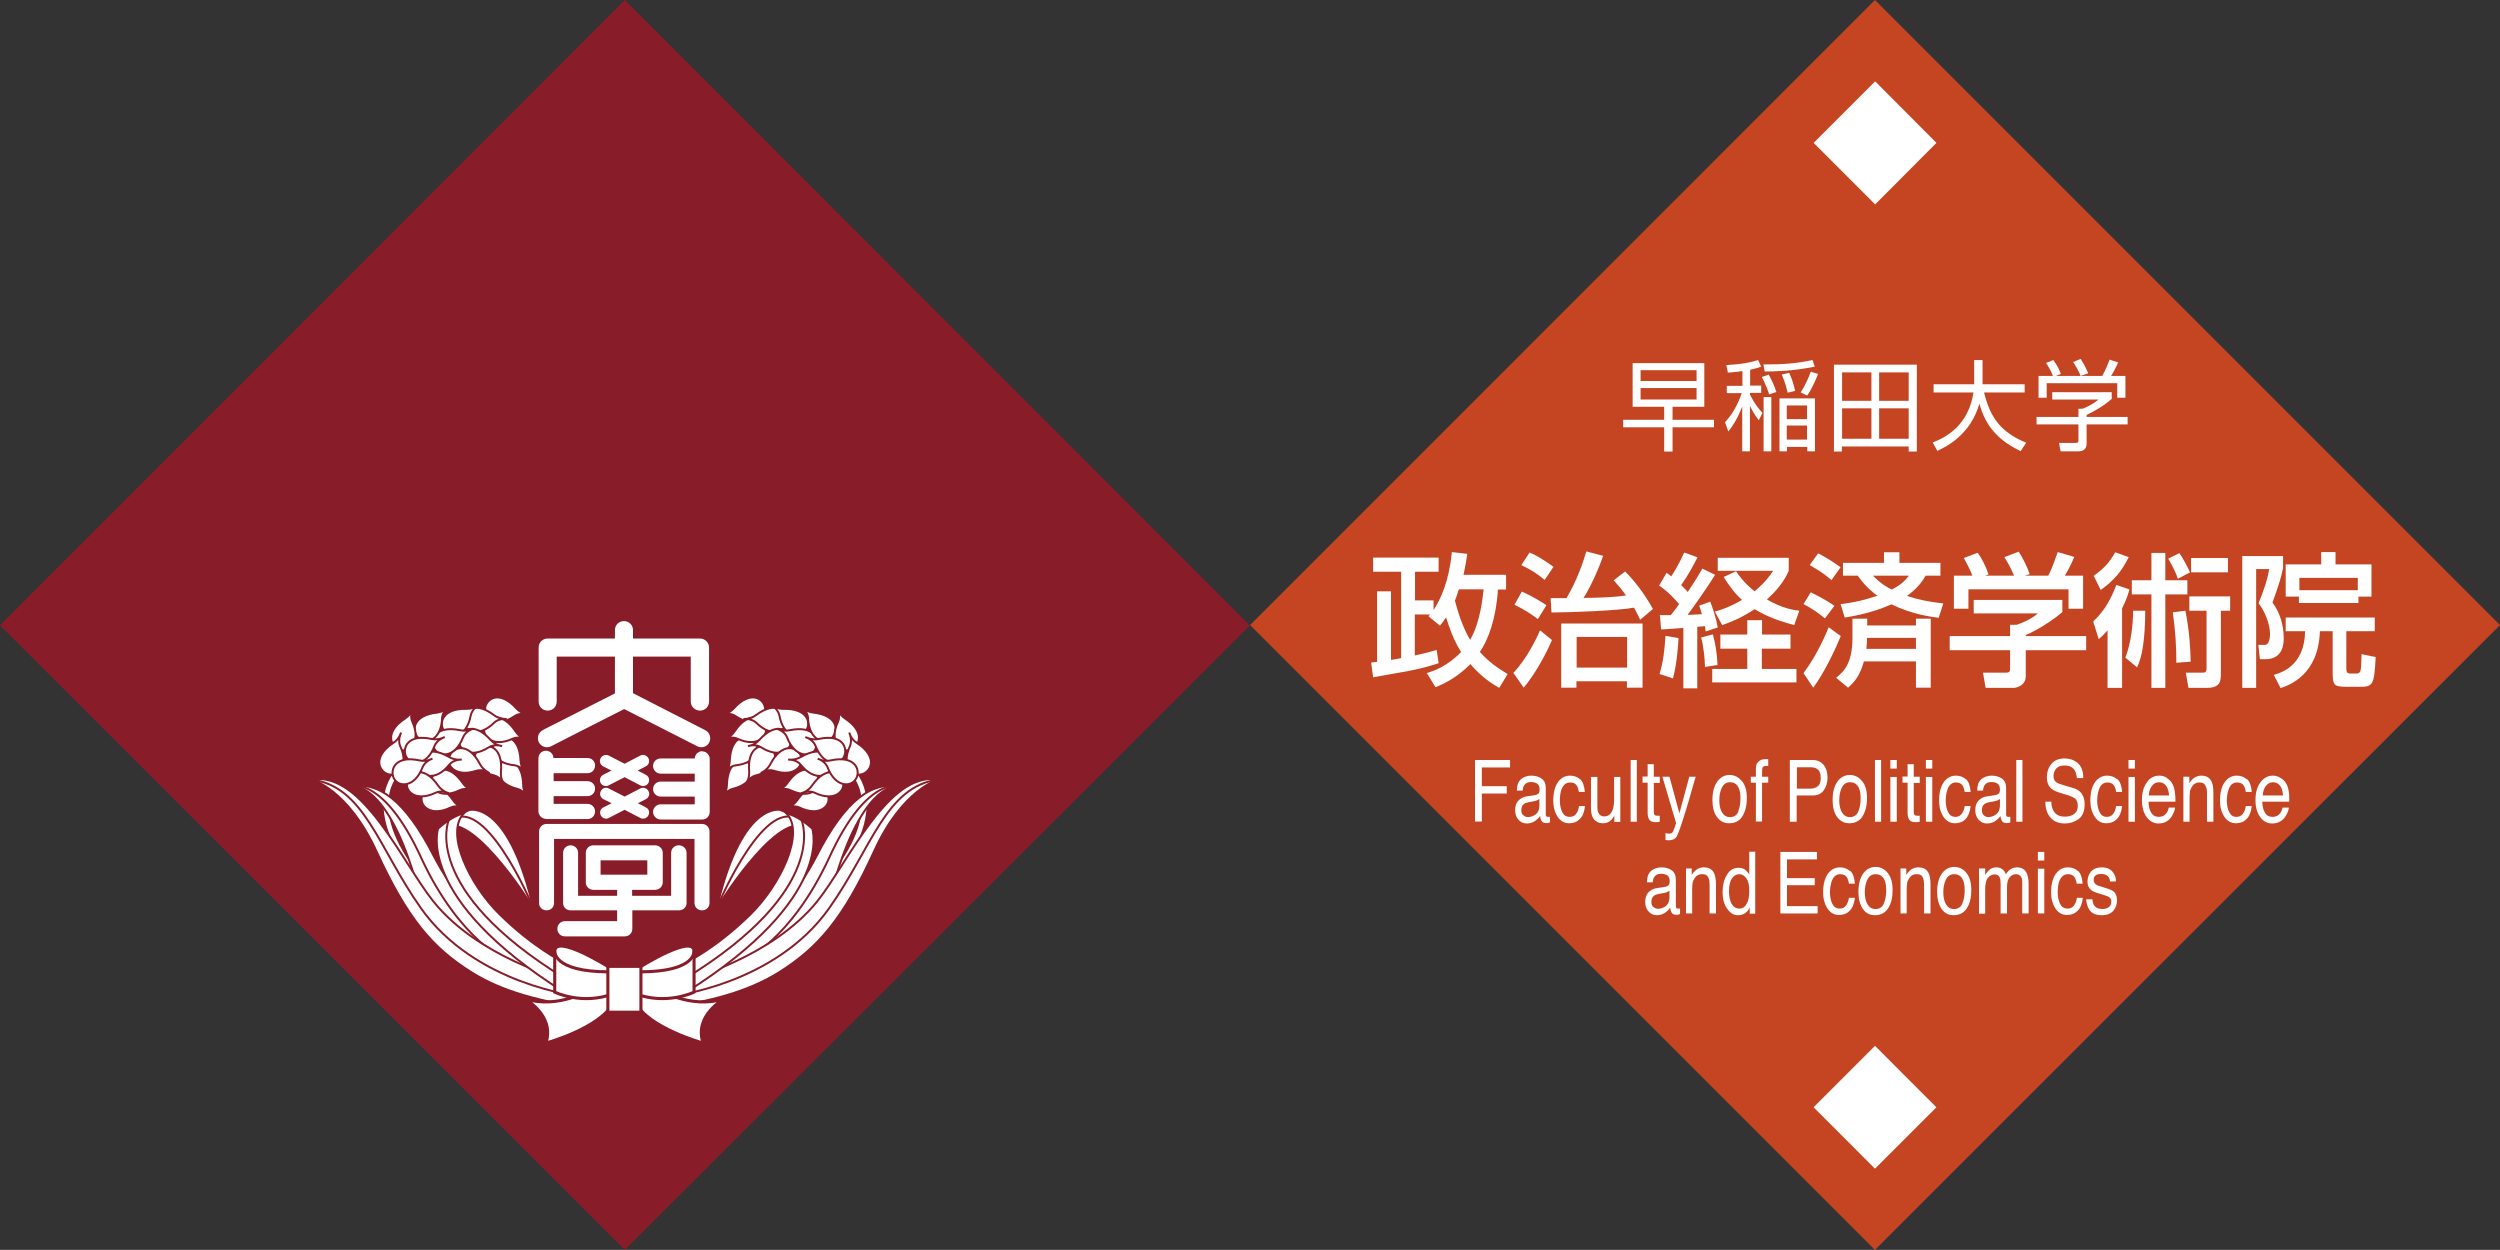 <?xml version="1.0" encoding="UTF-8"?>
<svg id="Layer_2" data-name="Layer 2" xmlns="http://www.w3.org/2000/svg" viewBox="0 0 113.39 56.69">
  <rect x="0" y="0" width="113.39" height="56.69" fill="#333333" stroke="none"/>
  <defs>
    <style>
      .cls-1, .cls-2, .cls-3 {
        fill: #fff;
      }

      .cls-1, .cls-2, .cls-4, .cls-5, .cls-6 {
        stroke: #881c28;
      }

      .cls-1, .cls-4 {
        stroke-width: .14px;
      }

      .cls-2, .cls-5 {
        stroke-linecap: round;
      }

      .cls-2, .cls-5, .cls-6 {
        stroke-width: .09px;
      }

      .cls-7 {
        stroke: #fff;
        stroke-width: .21px;
      }

      .cls-7, .cls-4, .cls-5, .cls-6 {
        fill: none;
      }

      .cls-8 {
        fill: #c54523;
      }

      .cls-8, .cls-3, .cls-9 {
        stroke-width: 0px;
      }

      .cls-9 {
        fill: #881c28;
      }
    </style>
  </defs>
  <g id="_学術院" data-name="学術院">
    <g>
      <g>
        <polygon class="cls-9" points="28.34 0 56.69 28.37 28.34 56.69 0 28.36 28.34 0"/>
        <g>
          <g>
            <path class="cls-7" d="M38.75,35.12s1.86,1.9-1.98,5.74"/>
            <g>
              <path class="cls-2" d="M32.47,43.49s2.76-1.18,4.56-4.65c1.34-2.62,2.53-3.39,3.82-3.18,0,0-1.55-.45-2.93,4.07-1.33,4.3-5.14,4.47-5.14,4.47l-.3-.71Z"/>
              <path class="cls-5" d="M40.84,35.66s-1.5-.55-3.23,3.24c-1.76,3.8-3.95,4.71-3.95,4.71"/>
            </g>
            <g>
              <path class="cls-2" d="M31.24,44.41s3.78-1,5.82-3.52c1.41-1.76,3.23-5.93,5.49-5.53,0,0-1.62.43-2.9,3.24-1.41,3.09-2.56,4.39-4.3,5.49-1.45.91-3.2,1.34-5.16,1.62l1.05-1.3"/>
              <path class="cls-5" d="M30.45,45.18s4.69-.5,7.16-3.99c1.94-2.75,2.57-5.52,4.94-5.83"/>
            </g>
            <g>
              <path class="cls-3" d="M35.39,36.78s-1.65-.4-2.77,4.15c0,0,2.91-4.66,4.12-3.28,0,0,.06-.29-1.36-.87Z"/>
              <path class="cls-6" d="M32.62,40.93s2.17-5.07,3.7-3.64"/>
              <path class="cls-2" d="M31.19,43.62s1.31-.64,2.83-2.13c1.38-1.35,2.51-3.72,1.65-4.6,0,0,.49.08,1.17.69,0,0,1.07,3.14-5.7,7.41l.05-1.37Z"/>
              <path class="cls-5" d="M36.36,37.21s1.33,3.11-5.28,7.17"/>
            </g>
            <g>
              <path class="cls-2" d="M33.96,34.6c.34.24.21.96-.73,1.18-.29.07-.47.39-.47.39,0,0,.2-.23.21-.55.02-1.09.66-1.26.99-1.02Z"/>
              <path class="cls-2" d="M34.17,33.57c.35.3.2,1.04-.79,1.14-.31.03-.5.35-.5.35,0,0,.21-.22.22-.55.04-1.12.72-1.23,1.07-.93Z"/>
              <path class="cls-2" d="M34.94,33.94c.38.25.33,1-.66,1.23-.3.07-.46.4-.46.4,0,0,.18-.23.16-.57-.1-1.12.57-1.31.95-1.07Z"/>
              <path class="cls-2" d="M34.7,32.12c.08.46-.5.93-1.34.36-.25-.18-.6-.07-.6-.07,0,0,.3-.03.52-.28.75-.83,1.35-.47,1.42-.02Z"/>
              <path class="cls-2" d="M34.72,32.94c.15.43-.35.99-1.26.57-.28-.14-.61.03-.61.03,0,0,.29-.09.47-.37.62-.93,1.26-.65,1.4-.23Z"/>
              <path class="cls-2" d="M35.69,32.69c-.01.46-.67.81-1.39.09-.22-.21-.58-.17-.58-.17,0,0,.3.03.56-.17.91-.68,1.42-.2,1.41.26Z"/>
              <path class="cls-2" d="M35.87,33.52c.09.45-.49.92-1.34.38-.27-.18-.6-.06-.6-.06,0,0,.29-.03.51-.28.75-.84,1.34-.47,1.43-.04Z"/>
              <path class="cls-2" d="M36.31,34.26c.2.42-.25,1.02-1.2.7-.3-.1-.6.1-.6.1,0,0,.28-.11.43-.4.52-1,1.19-.8,1.38-.39Z"/>
              <path class="cls-2" d="M36.54,33.18c-.28.37-1.01.27-1.19-.73-.06-.3-.38-.48-.38-.48,0,0,.23.19.57.18,1.12-.02,1.27.66,1,1.02Z"/>
              <path class="cls-2" d="M37.01,33.94c-.2.42-.95.45-1.31-.49-.1-.29-.47-.4-.47-.4,0,0,.27.14.59.07,1.1-.23,1.37.41,1.18.82Z"/>
              <path class="cls-2" d="M37.73,33.47c-.31.33-1.03.13-1.08-.88,0-.32-.3-.52-.3-.52,0,0,.21.21.53.25,1.12.12,1.17.82.85,1.15Z"/>
              <path class="cls-2" d="M38.56,34.01c-.43.15-.98-.36-.55-1.28.13-.28-.03-.61-.03-.61,0,0,.08.29.35.47.93.61.67,1.26.23,1.41Z"/>
              <path class="cls-2" d="M37.56,36.09c.14.44-.37.98-1.29.54-.28-.14-.61.02-.61.02,0,0,.29-.07.49-.34.62-.92,1.26-.64,1.4-.21Z"/>
              <path class="cls-2" d="M37.14,35.31c.14.43-.38.97-1.29.53-.27-.14-.62.02-.62.02,0,0,.3-.07.48-.34.64-.93,1.29-.64,1.42-.21Z"/>
              <path class="cls-2" d="M37.71,34.75c-.06.46-.75.73-1.39-.06-.19-.25-.57-.24-.57-.24,0,0,.3.05.58-.12.98-.56,1.43-.03,1.37.41Z"/>
              <path class="cls-2" d="M38.23,35.43c.14.44-.38.96-1.27.53-.28-.14-.62.02-.62.02,0,0,.3-.07.49-.35.64-.92,1.27-.63,1.41-.21Z"/>
              <path class="cls-2" d="M38.29,34.31c-.2.42-.94.46-1.3-.48-.11-.29-.46-.4-.46-.4,0,0,.26.15.59.09,1.09-.25,1.35.4,1.16.8Z"/>
              <path class="cls-2" d="M39.11,35.11c-.44.15-.98-.35-.56-1.27.12-.29-.03-.61-.03-.61,0,0,.07.3.35.47.94.62.67,1.27.24,1.41Z"/>
              <path class="cls-2" d="M38.84,35.29c-.2.42-.94.46-1.3-.48-.11-.29-.45-.4-.45-.4,0,0,.26.15.58.08,1.1-.24,1.37.4,1.17.81Z"/>
            </g>
          </g>
          <g>
            <path class="cls-7" d="M17.95,35.12s-1.85,1.9,1.98,5.74"/>
            <g>
              <path class="cls-2" d="M24.23,43.49s-2.75-1.18-4.55-4.65c-1.34-2.62-2.54-3.39-3.82-3.18,0,0,1.55-.45,2.93,4.07,1.33,4.3,5.13,4.47,5.13,4.47l.3-.71Z"/>
              <path class="cls-5" d="M15.87,35.66s1.49-.55,3.23,3.24c1.76,3.8,3.95,4.71,3.95,4.71"/>
            </g>
            <g>
              <path class="cls-2" d="M25.47,44.41s-3.79-1-5.81-3.52c-1.41-1.76-3.23-5.93-5.51-5.53,0,0,1.63.43,2.92,3.24,1.42,3.09,2.55,4.39,4.3,5.49,1.44.91,3.21,1.34,5.15,1.62l-1.04-1.3"/>
              <path class="cls-5" d="M26.25,45.18s-4.69-.5-7.16-3.99c-1.94-2.75-2.56-5.52-4.95-5.83"/>
            </g>
            <g>
              <path class="cls-3" d="M21.32,36.78s1.64-.4,2.76,4.15c0,0-2.92-4.66-4.13-3.28,0,0-.05-.29,1.36-.87Z"/>
              <path class="cls-6" d="M24.08,40.93s-2.16-5.07-3.7-3.64"/>
              <path class="cls-2" d="M25.51,43.62s-1.31-.64-2.83-2.13c-1.39-1.35-2.51-3.72-1.64-4.6,0,0-.49.08-1.17.69,0,0-1.07,3.14,5.7,7.41l-.05-1.37Z"/>
              <path class="cls-5" d="M20.35,37.21s-1.33,3.11,5.28,7.17"/>
            </g>
            <g>
              <path class="cls-2" d="M22.74,34.6c-.33.24-.21.96.73,1.18.28.07.46.39.46.39,0,0-.19-.23-.2-.55-.02-1.09-.66-1.26-.99-1.02Z"/>
              <path class="cls-2" d="M22.53,33.57c-.35.3-.2,1.04.8,1.14.31.03.51.35.51.35,0,0-.21-.22-.23-.55-.04-1.12-.73-1.23-1.08-.93Z"/>
              <path class="cls-2" d="M21.76,33.94c-.39.25-.32,1,.65,1.23.3.07.45.4.45.4,0,0-.17-.23-.14-.57.1-1.12-.58-1.31-.96-1.07Z"/>
              <path class="cls-2" d="M22.01,32.12c-.08.46.5.93,1.33.36.26-.18.6-.07.6-.07,0,0-.29-.03-.52-.28-.75-.83-1.34-.47-1.42-.02Z"/>
              <path class="cls-2" d="M21.98,32.94c-.15.43.35.99,1.26.57.29-.14.61.03.61.03,0,0-.29-.09-.47-.37-.62-.93-1.26-.65-1.4-.23Z"/>
              <path class="cls-2" d="M21.02,32.69c0,.46.66.81,1.39.09.21-.21.57-.17.57-.17,0,0-.3.03-.57-.17-.9-.68-1.41-.2-1.4.26Z"/>
              <path class="cls-2" d="M20.82,33.52c-.08.45.5.92,1.34.38.27-.18.61-.06.61-.06,0,0-.3-.03-.52-.28-.74-.84-1.34-.47-1.43-.04Z"/>
              <path class="cls-2" d="M20.39,34.26c-.2.42.24,1.02,1.21.7.3-.1.6.1.6.1,0,0-.27-.11-.43-.4-.52-1-1.18-.8-1.37-.39Z"/>
              <path class="cls-2" d="M20.16,33.18c.28.37,1.01.27,1.19-.73.06-.3.37-.48.37-.48,0,0-.22.19-.57.18-1.11-.02-1.26.66-1,1.02Z"/>
              <path class="cls-2" d="M19.69,33.94c.2.42.94.45,1.31-.49.11-.29.46-.4.46-.4,0,0-.27.14-.59.07-1.1-.23-1.37.41-1.18.82Z"/>
              <path class="cls-2" d="M18.97,33.47c.31.33,1.04.13,1.08-.88,0-.32.31-.52.31-.52,0,0-.21.21-.53.25-1.12.12-1.17.82-.86,1.15Z"/>
              <path class="cls-2" d="M18.14,34.01c.43.15.98-.36.56-1.28-.13-.28.03-.61.03-.61,0,0-.08.29-.36.47-.93.61-.67,1.26-.24,1.41Z"/>
              <path class="cls-2" d="M19.14,36.09c-.14.44.38.98,1.29.54.28-.14.61.02.61.02,0,0-.3-.07-.48-.34-.63-.92-1.27-.64-1.42-.21Z"/>
              <path class="cls-2" d="M19.57,35.31c-.14.43.38.97,1.28.53.29-.14.62.02.62.02,0,0-.3-.07-.48-.34-.64-.93-1.28-.64-1.41-.21Z"/>
              <path class="cls-2" d="M18.99,34.75c.05.46.75.73,1.38-.06.2-.25.57-.24.57-.24,0,0-.3.05-.58-.12-.97-.56-1.43-.03-1.37.41Z"/>
              <path class="cls-2" d="M18.48,35.43c-.15.44.36.96,1.27.53.28-.14.61.02.61.02,0,0-.29-.07-.49-.35-.63-.92-1.27-.63-1.4-.21Z"/>
              <path class="cls-2" d="M18.42,34.31c.19.42.94.46,1.29-.48.12-.29.46-.4.46-.4,0,0-.26.15-.58.09-1.09-.25-1.36.4-1.17.8Z"/>
              <path class="cls-2" d="M17.59,35.11c.44.15.99-.35.56-1.27-.12-.29.04-.61.04-.61,0,0-.08.3-.36.47-.93.62-.66,1.27-.24,1.41Z"/>
              <path class="cls-2" d="M17.86,35.29c.19.42.94.46,1.3-.48.11-.29.45-.4.45-.4,0,0-.25.15-.58.08-1.09-.24-1.36.4-1.17.81Z"/>
            </g>
          </g>
          <path class="cls-1" d="M26.78,44.87s-1.41.92-3,.43c0,0,1.4.73.98,2.01,0,0,2.45-.67,3.06-1.82.61-1.17-1.03-.62-1.03-.62Z"/>
          <path class="cls-1" d="M27.61,43.86s-2.45-1.54-2.45-.7v1.84s1.25.61,2.66.07l-.21-1.2Z"/>
          <path class="cls-4" d="M25.16,43.1s-.16.98,2.48.98"/>
          <g>
            <path class="cls-3" d="M31.84,37.37h-7.05c-.19,0-.34.16-.34.34v3.25c0,.19.15.33.34.33s.34-.14.34-.33v-2.91h6.37v2.91c0,.19.15.33.34.33s.34-.14.34-.33v-3.25c0-.19-.15-.34-.34-.34Z"/>
            <path class="cls-3" d="M24.62,33.12c-.2.09-.28.35-.18.55.11.2.35.28.55.18,0,0,2.99-1.53,3.32-1.69.33.17,3.32,1.69,3.32,1.69.19.1.45.02.54-.18.1-.2.02-.45-.18-.55l-3.28-1.68v-1.66h2.62v2.04c0,.23.19.41.42.41s.41-.18.41-.41v-2.45c0-.22-.18-.41-.41-.41h-3.04v-.38c0-.23-.18-.41-.41-.41s-.41.18-.41.41v.38h-3.05c-.23,0-.41.18-.41.41v2.45c0,.23.18.41.41.41s.41-.18.41-.41v-2.04h2.64v1.67l-3.29,1.67Z"/>
            <path class="cls-3" d="M31.85,34.07c-.18,0-.33.15-.34.33h-1.54c-.2,0-.35.15-.35.34s.15.35.35.35h1.54v.36h-1.54c-.2,0-.35.15-.35.34s.15.34.35.34h1.54v.35h-1.54c-.2,0-.35.16-.35.34,0,.19.15.35.35.35h1.88c.19,0,.34-.15.34-.35v-2.39c0-.19-.15-.35-.34-.35Z"/>
            <path class="cls-3" d="M24.77,37.15h1.87c.2,0,.35-.15.35-.35,0-.18-.15-.34-.35-.34h-1.53v-.35h1.53c.2,0,.35-.15.35-.34s-.15-.34-.35-.34h-1.53v-.36h1.53c.2,0,.35-.15.35-.35s-.15-.34-.35-.34h-1.54c0-.18-.15-.33-.34-.33s-.34.15-.34.35v2.39c0,.19.16.35.34.35Z"/>
            <path class="cls-3" d="M29.41,34.39c-.07-.13-.23-.19-.37-.12l-.71.37-.72-.37c-.13-.07-.3-.01-.37.12-.07.13-.02.3.12.37l.37.19-.37.19c-.13.07-.19.23-.12.37.07.13.23.18.37.11l.72-.37.71.37c.13.07.3.02.37-.11.07-.14.02-.3-.12-.37l-.37-.19.37-.19c.14-.07.19-.23.12-.37Z"/>
            <path class="cls-3" d="M29.41,35.88c-.07-.14-.23-.19-.37-.12l-.71.37-.72-.37c-.13-.07-.29-.02-.36.12-.07.13-.02.3.12.37l.37.18-.37.19c-.14.06-.19.23-.12.36.07.14.23.19.36.12l.72-.37.71.37c.13.07.3.02.37-.12.07-.14.02-.3-.12-.36l-.36-.19.36-.18c.14-.07.2-.24.12-.37Z"/>
            <path class="cls-3" d="M30.78,38.34c-.19,0-.34.15-.34.34v1.95h-1.77v-.27h1.04c.19,0,.35-.15.35-.34v-1.34c0-.19-.16-.34-.35-.34h-2.8c-.19,0-.34.15-.34.34v1.34c0,.19.15.34.34.34h1.08v.27h-1.77v-1.95c0-.19-.15-.34-.34-.34s-.34.15-.34.34v2.28c0,.19.15.33.34.33h2.11v.49h-2.37c-.19,0-.34.15-.34.35s.16.34.34.34h2.72c.19,0,.34-.15.34-.34v-.84h2.11c.19,0,.35-.14.35-.33v-2.28c0-.19-.16-.34-.35-.34ZM27.24,39.02h2.12v.65h-2.12v-.65Z"/>
          </g>
          <path class="cls-1" d="M29.87,44.87s1.41.92,3,.43c0,0-1.41.73-.98,2.01,0,0-2.45-.67-3.06-1.82-.62-1.17,1.04-.62,1.04-.62Z"/>
          <path class="cls-1" d="M29.03,43.86s2.45-1.54,2.45-.7v1.84s-1.26.61-2.66.07l.21-1.2Z"/>
          <path class="cls-4" d="M31.48,43.1s.17.98-2.48.98"/>
          <rect class="cls-1" x="27.57" y="43.83" width="1.5" height="2.08"/>
        </g>
      </g>
      <g>
        <polygon class="cls-8" points="113.39 28.35 85.04 56.69 56.7 28.35 85.04 0 113.39 28.35 113.39 28.35"/>
        <polygon class="cls-3" points="87.83 6.48 85.05 9.27 82.26 6.48 85.05 3.69 87.83 6.48"/>
        <rect class="cls-3" x="83.07" y="48.25" width="3.94" height="3.94" transform="translate(-10.61 74.81) rotate(-44.98)"/>
        <g>
          <g>
            <path class="cls-3" d="M64.7,30.53c.34-.1.95-.31,1.57-.96-.35-.54-.56-1.18-.68-1.57-.12.18-.17.24-.28.38l-.52-.43s.05-.07.07-.08h-.69v1.86c.55-.12.74-.18.99-.25l.09.6c-.25.08-.67.22-1.4.36-.22.04-1.32.23-1.57.28l-.09-.67c.16-.02.2-.02.27-.03v-3.2h.63v3.11c.21-.03.33-.05.46-.08v-3.92h-1.27v-.64h2.97v.64h-1.07v1.3h.84v.44c.33-.5.71-1.34.83-2.63l.7.08c-.03.24-.08.52-.17.95h1.93v.67h-.37c-.08,1.31-.44,2.28-.82,2.83.44.49.89.78,1.26,1l-.38.63c-.28-.16-.78-.46-1.31-1.08-.64.65-1.25.91-1.58,1.05l-.38-.62ZM66.17,26.72c-.08.27-.14.41-.18.52.23.91.52,1.51.69,1.78.48-.83.57-1.97.61-2.29h-1.12Z"/>
            <path class="cls-3" d="M70.39,29.03c-.2.48-.67,1.42-1.28,2.16l-.47-.67c.64-.67,1.1-1.67,1.21-1.93l.54.44ZM69.02,26.83c.54.24.97.52,1.12.62l-.39.63c-.39-.29-.61-.43-1.06-.65l.33-.59ZM69.37,25.06c.2.08.52.23,1.09.65l-.4.59c-.4-.32-.61-.45-1.06-.67l.37-.56ZM70.33,27.13c.13,0,.56,0,.72,0,.51-.86.78-1.72.9-2.12l.76.2c-.24.72-.65,1.55-.89,1.91.76-.01,1.38-.03,1.93-.11-.2-.29-.37-.48-.56-.69l.52-.4c.43.43.89,1.03,1.26,1.7l-.58.49c-.07-.14-.12-.27-.28-.55-.63.13-2.88.22-3.74.22l-.04-.64ZM74.5,28.28v2.91h-.71v-.29h-2.29v.29h-.69v-2.91h3.68ZM71.51,28.89v1.39h2.29v-1.39h-2.29Z"/>
            <path class="cls-3" d="M75.27,27.9c.16,0,.2,0,.51,0,.13-.16.28-.36.38-.5-.47-.54-.72-.71-.91-.84l.34-.58c.1.08.14.1.21.16.07-.1.35-.54.59-1.08l.6.22c-.16.32-.41.79-.74,1.26.19.18.25.25.3.31.25-.39.39-.58.66-1.06l.58.28c-.33.54-1.02,1.52-1.25,1.82l.65-.03c-.06-.23-.08-.27-.12-.39l.5-.18c.13.34.27.77.34,1.17l-.55.18c-.01-.1-.02-.15-.03-.24-.08,0-.29.03-.35.03v2.79h-.63v-2.74c-.33.03-.84.06-1.01.07l-.05-.63ZM76.13,28.94c-.01.23-.06,1.12-.25,1.83l-.61-.2c.17-.57.22-1.01.27-1.73l.59.1ZM77.69,28.78c.12.43.18.82.21,1.38l-.57.09c0-.37-.07-.94-.17-1.34l.54-.14ZM81.21,28.78v.64h-1.3v.92h1.57v.61h-3.82v-.61h1.59v-.92h-1.22v-.64h1.22v-.65h.67v.65h1.3ZM78.74,25.91c.14.21.36.52.84.91.52-.44.69-.71.84-.93h-2.51v-.59h3.22v.59c-.09.2-.3.68-.99,1.3.69.4,1.21.48,1.47.51l-.23.65c-.92-.24-1.43-.5-1.8-.72-.63.42-1.15.61-1.47.72l-.33-.61c.24-.07.63-.18,1.23-.53-.35-.32-.58-.64-.83-1.04l.56-.26Z"/>
            <path class="cls-3" d="M83.49,28.85c-.24.59-.76,1.69-1.25,2.34l-.44-.66c.64-.86,1.03-1.8,1.14-2.08l.55.4ZM82.14,26.87c.67.33.92.51,1.06.61l-.43.57c-.3-.26-.61-.46-.97-.65l.33-.54ZM82.47,25.1c.32.16.74.43,1.01.63l-.41.58c-.33-.28-.54-.42-.99-.68l.38-.53ZM84.68,28.37h2.22v-.31h.67v3.13h-.67v-1.19h-2.36c-.18.63-.41.92-.72,1.19l-.54-.45c.33-.26.74-.63.74-1.81v-.87h.67v.31ZM83.5,27.4c.29-.04.83-.1,1.65-.38-.14-.1-.51-.37-.89-.91h-.67v-.58h1.86v-.48h.7v.48h1.86v.58h-.67c-.12.2-.32.54-.85.92.55.18,1.04.27,1.65.34l-.21.65c-.37-.05-1.2-.15-2.14-.61-.48.21-1.11.44-2.12.6l-.19-.62ZM86.9,29.43v-.5h-2.22c0,.13,0,.25-.03.5h2.25ZM84.95,26.11c.37.38.67.54.85.63.47-.24.61-.42.78-.63h-1.62Z"/>
            <path class="cls-3" d="M93.54,27.22v.54c-.37.33-1.15.84-1.66,1.04v.05h2.74v.64h-2.74v1.17c0,.47-.47.54-.54.54h-1.28l-.12-.69h1.05c.18,0,.18-.09.18-.21v-.81h-2.74v-.64h2.74v-.51h.29c.22-.07.67-.25.97-.52h-2.91v-.61h4.02ZM89.46,26.11c-.14-.35-.3-.65-.39-.8l.63-.24c.18.25.38.63.49.98l-.15.06h1.31c-.16-.38-.29-.6-.44-.84l.65-.25c.14.21.39.69.5,1.02l-.22.07h1.06c.08-.15.18-.35.43-1.07l.75.22c-.15.35-.23.52-.43.85h.83v1.5h-.66v-.88h-4.54v.88h-.66v-1.5h.85Z"/>
            <path class="cls-3" d="M96.58,26.74c-.05.19-.13.46-.33.85v3.61h-.66v-2.61c-.15.17-.25.27-.4.4l-.25-.8c.52-.5.79-.99,1.05-1.66l.58.2ZM94.96,26.12c.5-.37.68-.57.98-1.07l.61.22c-.33.67-.69,1.07-1.27,1.49l-.31-.63ZM96.4,29.83c.24-.63.35-1.47.35-2.13h.55c-.01,1.31-.13,2.06-.37,2.57l-.53-.44ZM97.58,25.08h.63v1.24h1v.64h-1v4.24h-.63v-4.24h-.89v-.64h.89v-1.24ZM98.84,25.08c.22.3.42.73.49.88l-.55.29c-.08-.24-.25-.61-.44-.91l.5-.25ZM98.71,30.06c0-.77-.04-1.4-.16-2.29l.57-.07c.18.9.23,1.7.24,2.31l-.65.05ZM101.15,27.05v.65h-.42v2.81c0,.36,0,.69-.65.69h-.82l-.12-.69h.67c.21,0,.27,0,.27-.2v-2.61h-.78v-.65h1.85ZM101.05,25.31v.65h-1.67v-.65h1.67Z"/>
            <path class="cls-3" d="M101.71,25.22h1.84v.55c-.09.43-.19.76-.48,1.56.34.45.51,1.04.51,1.61,0,.21,0,.96-.84.96h-.24l-.07-.65h.3c.19,0,.23-.33.23-.49,0-.44-.23-1.03-.52-1.4.26-.65.4-1.06.48-1.55h-.59v5.39h-.63v-5.99ZM107.71,28.63h-1.29v1.7c0,.09.01.22.17.22h.29c.12,0,.16-.07.18-.12.03-.09.05-.53.05-.76l.64.13c-.06,1.3-.14,1.35-.73,1.35h-.59c-.61,0-.63-.09-.63-.74v-1.78h-.58c-.06,1.99-1.4,2.45-1.78,2.58l-.31-.6c.28-.08,1.4-.38,1.42-1.98h-.88v-.62h4.04v.62ZM104.26,27.06h-.59v-1.46h1.61v-.56h.65v.56h1.63v1.46h-.59v.29h-2.7v-.29ZM106.94,26.77v-.56h-2.65v.56h2.65Z"/>
          </g>
          <g>
            <path class="cls-3" d="M66.9,34.47h1.59v.34h-1.28v.85h1.13v.33h-1.13v1.27h-.31v-2.8Z"/>
            <path class="cls-3" d="M69.68,36.04c.06-.01.11-.04.13-.1.01-.03.02-.07.02-.13,0-.12-.03-.2-.1-.26-.07-.05-.17-.08-.29-.08-.15,0-.25.05-.31.15-.04.05-.06.13-.07.24h-.26c0-.25.07-.43.2-.53.13-.1.28-.15.45-.15.2,0,.36.05.48.14.12.09.18.23.18.43v1.18s0,.06.02.09c.01.02.04.03.08.03.01,0,.03,0,.04,0,.02,0,.03,0,.05,0v.25s-.08.02-.1.03c-.02,0-.05,0-.09,0-.1,0-.17-.04-.21-.13-.02-.04-.04-.11-.05-.19-.06.09-.14.17-.25.24s-.23.1-.35.1c-.16,0-.28-.06-.38-.17-.1-.11-.15-.26-.15-.43,0-.19.05-.34.15-.44.1-.1.22-.17.38-.19l.45-.07ZM69.09,36.97c.06.06.13.09.21.09.1,0,.19-.03.29-.08.16-.09.23-.24.23-.46v-.28s-.08.05-.13.07c-.05.02-.11.03-.16.04l-.17.03c-.1.02-.18.04-.23.08-.09.06-.13.15-.13.29,0,.1.03.18.09.23Z"/>
            <path class="cls-3" d="M71.67,35.34c.12.11.19.3.21.58h-.27c-.02-.13-.05-.23-.11-.31-.06-.08-.15-.12-.29-.12-.18,0-.31.11-.39.32-.05.14-.07.31-.07.51s.04.38.11.52c.07.14.18.21.34.21.12,0,.21-.04.28-.13.07-.09.12-.21.14-.36h.27c-.03.27-.11.47-.24.59-.12.13-.29.19-.48.19-.22,0-.39-.1-.52-.29-.13-.2-.2-.44-.2-.73,0-.36.07-.64.21-.84.14-.2.32-.3.55-.3.19,0,.34.06.46.17Z"/>
            <path class="cls-3" d="M72.45,35.23v1.36c0,.1.01.19.04.26.05.12.14.18.27.18.19,0,.32-.11.39-.32.04-.11.06-.27.06-.47v-1h.28v2.04h-.27v-.3c-.03.08-.08.14-.13.2-.11.11-.23.16-.38.16-.23,0-.39-.1-.48-.29-.05-.1-.07-.24-.07-.42v-1.39h.29Z"/>
            <path class="cls-3" d="M73.96,34.47h.28v2.8h-.28v-2.8Z"/>
            <path class="cls-3" d="M74.72,34.66h.29v.57h.27v.28h-.27v1.33c0,.07.02.12.06.14.02.01.06.02.11.02.01,0,.03,0,.04,0,.02,0,.03,0,.06,0v.27s-.07.02-.1.02c-.04,0-.07,0-.11,0-.13,0-.22-.04-.27-.12-.05-.08-.07-.19-.07-.32v-1.35h-.23v-.28h.23v-.57Z"/>
            <path class="cls-3" d="M76.6,35.23h.31c-.04.13-.13.43-.26.9-.1.35-.19.64-.26.86-.16.52-.28.84-.34.95-.07.11-.18.17-.34.17-.04,0-.07,0-.09,0-.02,0-.05-.01-.08-.02v-.31s.08.03.11.03c.02,0,.04,0,.06,0,.05,0,.09-.01.12-.03.03-.02.04-.05.06-.08,0-.01.02-.06.06-.16.03-.09.06-.16.07-.21l-.62-2.1h.32l.45,1.66.45-1.66Z"/>
            <path class="cls-3" d="M79.01,35.43c.15.18.22.43.22.77s-.07.6-.2.82c-.13.21-.33.32-.61.32-.23,0-.41-.1-.55-.29s-.2-.45-.2-.77c0-.34.07-.62.21-.82.14-.2.33-.31.57-.31.21,0,.39.09.54.26ZM78.84,36.79c.07-.17.1-.36.1-.57,0-.19-.02-.35-.07-.46-.08-.19-.21-.28-.4-.28-.17,0-.29.08-.37.24-.08.16-.12.35-.12.58s.04.4.12.54c.08.14.2.22.37.22.19,0,.31-.09.38-.26Z"/>
            <path class="cls-3" d="M79.71,34.61c.07-.12.19-.18.38-.18.02,0,.04,0,.05,0,.02,0,.04,0,.06,0v.31s-.05,0-.06,0c-.01,0-.03,0-.04,0-.09,0-.14.03-.16.08s-.02.19-.02.41h.28v.27h-.28v1.76h-.28v-1.76h-.23v-.27h.23v-.32c0-.14.02-.25.06-.31Z"/>
            <path class="cls-3" d="M81.18,34.47h1.03c.2,0,.37.07.49.21s.19.34.19.59c0,.22-.06.41-.17.57-.11.16-.28.24-.51.24h-.72v1.19h-.31v-2.8ZM82.39,34.86c-.07-.04-.16-.06-.28-.06h-.61v.97h.61c.14,0,.25-.04.34-.11.09-.07.13-.2.13-.38,0-.21-.06-.35-.19-.42Z"/>
            <path class="cls-3" d="M84.46,35.43c.15.18.22.43.22.77s-.07.6-.2.82c-.13.21-.33.32-.61.32-.23,0-.41-.1-.55-.29s-.2-.45-.2-.77c0-.34.07-.62.21-.82.14-.2.33-.31.57-.31.21,0,.4.09.54.26ZM84.29,36.79c.07-.17.1-.36.1-.57,0-.19-.02-.35-.07-.46-.08-.19-.21-.28-.41-.28-.17,0-.29.08-.37.24-.08.16-.12.35-.12.58s.04.4.12.54c.08.14.2.22.37.22.18,0,.31-.09.38-.26Z"/>
            <path class="cls-3" d="M85.04,34.47h.28v2.8h-.28v-2.8Z"/>
            <path class="cls-3" d="M85.74,34.47h.29v.39h-.29v-.39ZM85.74,35.24h.29v2.03h-.29v-2.03Z"/>
            <path class="cls-3" d="M86.51,34.66h.29v.57h.27v.28h-.27v1.33c0,.07.02.12.06.14.02.01.06.02.11.02.01,0,.03,0,.04,0,.02,0,.04,0,.06,0v.27s-.07.02-.1.02c-.04,0-.07,0-.11,0-.13,0-.22-.04-.27-.12-.05-.08-.07-.19-.07-.32v-1.35h-.23v-.28h.23v-.57Z"/>
            <path class="cls-3" d="M87.35,34.47h.29v.39h-.29v-.39ZM87.35,35.24h.29v2.03h-.29v-2.03Z"/>
            <path class="cls-3" d="M89.17,35.34c.12.11.19.3.21.58h-.27c-.02-.13-.05-.23-.11-.31-.06-.08-.16-.12-.29-.12-.18,0-.31.11-.38.32-.05.14-.08.31-.08.51s.04.38.11.52c.07.14.18.21.33.21.12,0,.21-.04.28-.13.07-.09.12-.21.14-.36h.27c-.03.27-.11.47-.23.59-.12.13-.29.19-.48.19-.22,0-.39-.1-.52-.29-.13-.2-.2-.44-.2-.73,0-.36.07-.64.21-.84.14-.2.33-.3.55-.3.19,0,.34.06.46.17Z"/>
            <path class="cls-3" d="M90.56,36.04c.06-.01.11-.04.13-.1.01-.03.02-.07.02-.13,0-.12-.03-.2-.1-.26-.07-.05-.17-.08-.29-.08-.15,0-.25.05-.31.15-.03.05-.06.13-.07.24h-.26c0-.25.07-.43.2-.53.13-.1.28-.15.45-.15.2,0,.36.05.48.14.12.09.18.23.18.43v1.18s0,.06.02.09c.01.02.04.03.08.03.01,0,.03,0,.04,0,.02,0,.03,0,.05,0v.25s-.08.02-.1.03c-.02,0-.05,0-.09,0-.1,0-.17-.04-.21-.13-.02-.04-.04-.11-.05-.19-.06.09-.14.17-.25.24s-.23.1-.36.1c-.15,0-.28-.06-.38-.17-.1-.11-.15-.26-.15-.43,0-.19.05-.34.15-.44.1-.1.22-.17.38-.19l.45-.07ZM89.97,36.97c.06.06.13.09.21.09.1,0,.2-.03.29-.08.16-.09.24-.24.24-.46v-.28s-.08.05-.13.07c-.05.02-.11.03-.16.04l-.17.03c-.1.02-.18.04-.23.08-.09.06-.13.15-.13.29,0,.1.03.18.09.23Z"/>
            <path class="cls-3" d="M91.45,34.47h.28v2.8h-.28v-2.8Z"/>
            <path class="cls-3" d="M93.04,36.37c0,.16.04.29.09.39.1.19.27.28.53.28.11,0,.21-.02.31-.06.18-.08.27-.22.27-.42,0-.15-.04-.26-.11-.33-.08-.06-.2-.12-.36-.17l-.3-.09c-.2-.06-.34-.12-.42-.19-.14-.12-.21-.29-.21-.52,0-.25.07-.46.21-.62.14-.16.34-.24.59-.24.23,0,.43.07.6.21.16.14.25.37.25.68h-.29c-.02-.15-.05-.27-.1-.35-.09-.15-.25-.22-.46-.22-.18,0-.3.05-.38.14-.08.09-.12.2-.12.33,0,.14.04.24.14.3.06.04.19.09.4.15l.31.09c.15.04.27.1.35.18.14.13.21.32.21.57,0,.31-.09.53-.27.67-.18.13-.39.2-.63.2-.28,0-.5-.09-.65-.27-.16-.18-.23-.42-.23-.72h.29Z"/>
            <path class="cls-3" d="M96.04,35.34c.12.11.19.3.21.58h-.27c-.02-.13-.05-.23-.11-.31-.06-.08-.16-.12-.29-.12-.18,0-.31.11-.38.32-.05.14-.08.31-.08.51s.04.38.11.52c.07.14.18.21.33.21.12,0,.21-.04.28-.13.07-.09.12-.21.14-.36h.27c-.03.27-.11.47-.24.59-.12.13-.29.19-.48.19-.22,0-.39-.1-.52-.29-.13-.2-.2-.44-.2-.73,0-.36.07-.64.21-.84.14-.2.33-.3.55-.3.19,0,.34.06.46.17Z"/>
            <path class="cls-3" d="M96.54,34.47h.29v.39h-.29v-.39ZM96.54,35.24h.29v2.03h-.29v-2.03Z"/>
            <path class="cls-3" d="M98.28,35.29c.11.07.2.16.25.26.06.1.09.22.11.36.02.09.03.24.03.45h-1.22c0,.21.04.37.12.5.08.13.19.19.35.19.15,0,.26-.06.35-.18.05-.07.08-.15.1-.24h.28c0,.08-.03.16-.07.25-.04.09-.09.17-.14.23-.08.1-.19.17-.31.21-.07.02-.14.03-.23.03-.21,0-.38-.09-.53-.28-.14-.19-.22-.44-.22-.78s.07-.59.22-.8c.14-.21.33-.31.57-.31.12,0,.23.03.34.1ZM98.38,36.09c-.01-.15-.04-.27-.08-.36-.08-.16-.2-.25-.38-.25-.13,0-.24.06-.32.17-.09.11-.13.26-.14.43h.92Z"/>
            <path class="cls-3" d="M99.03,35.23h.27v.29c.08-.12.16-.21.25-.26.09-.05.19-.08.29-.08.24,0,.4.1.48.3.05.11.07.27.07.48v1.31h-.29v-1.29c0-.12-.01-.23-.05-.3-.05-.13-.14-.19-.27-.19-.07,0-.12,0-.16.02-.08.03-.15.08-.2.17-.05.07-.08.14-.09.21-.01.07-.02.17-.02.31v1.07h-.28v-2.04Z"/>
            <path class="cls-3" d="M101.92,35.34c.12.11.19.3.21.58h-.27c-.02-.13-.05-.23-.11-.31-.06-.08-.16-.12-.29-.12-.18,0-.31.11-.38.32-.05.14-.08.31-.08.51s.04.38.11.52c.07.14.18.21.33.21.12,0,.21-.04.28-.13.07-.09.12-.21.14-.36h.27c-.03.27-.11.47-.24.59-.12.13-.29.19-.48.19-.22,0-.39-.1-.52-.29-.13-.2-.2-.44-.2-.73,0-.36.07-.64.21-.84s.33-.3.55-.3c.19,0,.34.06.46.17Z"/>
            <path class="cls-3" d="M103.45,35.29c.11.07.2.16.25.26.06.1.09.22.11.36.02.09.02.24.02.45h-1.22c0,.21.04.37.12.5.07.13.19.19.35.19.15,0,.26-.06.35-.18.05-.07.08-.15.1-.24h.28c0,.08-.03.16-.07.25-.04.09-.09.17-.14.23-.09.1-.19.17-.32.21-.07.02-.14.03-.23.03-.21,0-.38-.09-.53-.28-.14-.19-.22-.44-.22-.78s.07-.59.22-.8c.15-.21.34-.31.57-.31.12,0,.23.03.34.1ZM103.55,36.09c-.01-.15-.04-.27-.08-.36-.08-.16-.21-.25-.38-.25-.13,0-.24.06-.32.17-.09.11-.13.26-.14.43h.92Z"/>
            <path class="cls-3" d="M75.58,40.2c.06-.01.11-.04.13-.1.01-.03.02-.07.02-.13,0-.12-.03-.2-.1-.26-.07-.05-.17-.08-.29-.08-.15,0-.25.05-.31.15-.04.05-.06.13-.07.24h-.26c0-.25.07-.43.2-.53.13-.1.28-.15.45-.15.2,0,.36.05.48.14.12.09.18.23.18.43v1.18s0,.06.02.09c.01.02.04.03.08.03.01,0,.03,0,.04,0,.02,0,.03,0,.05,0v.25s-.08.02-.1.03c-.02,0-.05,0-.09,0-.1,0-.17-.04-.21-.13-.02-.04-.04-.11-.05-.19-.06.09-.14.17-.25.24-.11.07-.23.1-.35.1-.16,0-.28-.06-.38-.17-.1-.11-.15-.26-.15-.43,0-.19.05-.34.15-.44.1-.1.22-.17.38-.19l.45-.07ZM74.99,41.13c.06.06.13.09.21.09.1,0,.19-.03.29-.08.16-.09.23-.24.23-.46v-.28s-.08.05-.13.07c-.05.02-.11.03-.16.04l-.17.03c-.1.02-.18.04-.23.08-.09.06-.13.15-.13.29,0,.1.03.18.09.23Z"/>
            <path class="cls-3" d="M76.46,39.39h.27v.29c.08-.12.16-.2.25-.26.09-.05.19-.08.3-.08.24,0,.4.1.48.3.04.11.07.27.07.48v1.31h-.29v-1.29c0-.12-.01-.23-.04-.3-.05-.13-.14-.19-.27-.19-.07,0-.12,0-.17.02-.08.03-.15.08-.2.17-.05.07-.08.14-.09.21-.01.07-.02.17-.02.31v1.07h-.28v-2.04Z"/>
            <path class="cls-3" d="M79.17,39.46s.11.11.17.2v-1.03h.27v2.81h-.25v-.28c-.06.13-.14.22-.23.27-.09.06-.19.08-.31.08-.19,0-.35-.1-.48-.29-.14-.19-.21-.45-.21-.76,0-.3.06-.56.19-.77.12-.22.3-.33.53-.33.13,0,.23.03.32.1ZM78.54,40.99c.08.15.2.22.36.22.13,0,.24-.07.32-.21s.12-.33.12-.59-.04-.45-.13-.57c-.09-.12-.19-.19-.32-.19-.14,0-.26.07-.34.2-.09.13-.13.33-.13.58,0,.22.04.4.11.55Z"/>
            <path class="cls-3" d="M80.74,38.64h1.67v.34h-1.36v.85h1.26v.32h-1.26v.95h1.39v.33h-1.69v-2.8Z"/>
            <path class="cls-3" d="M83.92,39.5c.12.11.19.3.21.58h-.27c-.02-.13-.05-.23-.11-.31-.06-.08-.16-.12-.29-.12-.18,0-.31.11-.38.32-.05.14-.08.31-.08.51s.04.38.11.52c.07.14.18.21.33.21.12,0,.21-.04.28-.13.07-.09.12-.21.14-.36h.27c-.03.27-.11.47-.24.59-.12.13-.29.19-.48.19-.22,0-.39-.1-.52-.29-.13-.2-.2-.44-.2-.73,0-.36.07-.64.21-.84.14-.2.33-.3.55-.3.19,0,.34.06.46.17Z"/>
            <path class="cls-3" d="M85.62,39.6c.15.18.22.43.22.77s-.06.6-.2.82c-.13.21-.33.32-.61.32-.23,0-.41-.1-.54-.29-.13-.19-.2-.45-.2-.77,0-.34.07-.62.21-.82.14-.2.33-.31.57-.31.21,0,.4.09.54.26ZM85.45,40.96c.07-.17.1-.36.1-.57,0-.19-.02-.35-.07-.46-.08-.19-.21-.28-.41-.28-.17,0-.29.08-.37.24-.08.16-.12.35-.12.58s.04.4.12.54c.08.14.2.22.37.22.18,0,.31-.09.38-.26Z"/>
            <path class="cls-3" d="M86.19,39.39h.27v.29c.08-.12.16-.2.25-.26.09-.05.19-.08.3-.08.24,0,.4.1.48.3.05.11.07.27.07.48v1.31h-.29v-1.29c0-.12-.02-.23-.04-.3-.05-.13-.14-.19-.27-.19-.07,0-.12,0-.17.02-.08.03-.14.08-.2.17-.05.07-.08.14-.09.21-.01.07-.02.17-.02.31v1.07h-.28v-2.04Z"/>
            <path class="cls-3" d="M89.19,39.6c.15.18.22.43.22.77s-.06.6-.2.82c-.13.21-.33.32-.61.32-.23,0-.41-.1-.54-.29-.13-.19-.2-.45-.2-.77,0-.34.07-.62.21-.82.14-.2.33-.31.57-.31.21,0,.4.09.54.26ZM89.01,40.96c.07-.17.1-.36.1-.57,0-.19-.02-.35-.07-.46-.08-.19-.21-.28-.41-.28-.17,0-.29.08-.37.24-.08.16-.12.35-.12.58s.04.4.12.54c.08.14.2.22.37.22.18,0,.31-.09.38-.26Z"/>
            <path class="cls-3" d="M89.76,39.39h.28v.29c.07-.1.13-.17.18-.22.09-.08.2-.12.32-.12.13,0,.24.04.32.12.05.05.09.11.12.2.06-.11.14-.19.22-.24.08-.05.18-.08.28-.08.23,0,.38.1.46.3.04.11.07.25.07.43v1.36h-.29v-1.42c0-.14-.03-.23-.08-.28-.06-.05-.12-.08-.2-.08-.11,0-.21.04-.29.14-.08.09-.12.24-.12.45v1.19h-.29v-1.33c0-.14-.01-.24-.04-.3-.04-.1-.12-.14-.24-.14-.11,0-.2.05-.29.15-.09.1-.13.28-.13.55v1.08h-.28v-2.04Z"/>
            <path class="cls-3" d="M92.43,38.64h.29v.39h-.29v-.39ZM92.43,39.4h.29v2.03h-.29v-2.03Z"/>
            <path class="cls-3" d="M94.25,39.5c.12.11.19.3.21.58h-.27c-.02-.13-.05-.23-.11-.31-.06-.08-.15-.12-.29-.12-.18,0-.31.11-.39.32-.05.14-.07.31-.07.51s.04.38.11.52c.07.14.18.21.34.21.12,0,.21-.04.28-.13.07-.09.12-.21.14-.36h.27c-.03.27-.11.47-.24.59-.12.13-.29.19-.48.19-.22,0-.39-.1-.52-.29-.13-.2-.2-.44-.2-.73,0-.36.07-.64.21-.84.14-.2.32-.3.55-.3.19,0,.34.06.46.17Z"/>
            <path class="cls-3" d="M94.91,40.8c0,.11.03.2.07.26.07.11.2.17.38.17.11,0,.2-.03.28-.08.08-.06.12-.14.12-.26,0-.09-.03-.15-.1-.2-.04-.03-.12-.06-.25-.1l-.23-.07c-.14-.04-.25-.09-.32-.14-.12-.09-.18-.22-.18-.39,0-.19.06-.35.17-.47s.27-.18.47-.18c.26,0,.44.09.55.27.07.11.11.24.1.37h-.27c0-.08-.03-.15-.07-.21-.07-.09-.18-.13-.34-.13-.11,0-.19.02-.25.07-.06.05-.08.11-.08.2,0,.09.04.16.11.21.04.03.11.06.19.08l.19.06c.21.06.34.12.41.17.11.09.16.23.16.41s-.06.34-.17.47c-.11.13-.29.2-.52.2-.25,0-.43-.07-.54-.21-.1-.14-.16-.31-.17-.51h.27Z"/>
          </g>
          <g>
            <path class="cls-3" d="M77.74,19.38h-1.88v1.1h-.38v-1.1h-1.86v-.34h1.86v-.59h-1.43v-1.98h3.25v1.98h-1.44v.59h1.88v.34ZM76.95,16.79h-2.54v.49h2.54v-.49ZM76.95,17.6h-2.54v.52h2.54v-.52Z"/>
            <path class="cls-3" d="M79.37,17.49h.51v.33h-.51v.08c.21.41.37.61.57.83l-.17.33c-.21-.26-.37-.59-.4-.65v2.06h-.35v-2.03c-.25.65-.52.99-.63,1.13l-.15-.42c.36-.39.59-.83.76-1.32h-.68v-.33h.71v-.67c-.32.05-.51.06-.66.07l-.07-.34c.71-.04,1.1-.12,1.44-.23l.14.3c-.12.04-.26.09-.5.14v.72ZM80.24,17.89c-.04-.14-.12-.38-.33-.79l.31-.11c.17.31.24.47.35.79l-.33.11ZM82.31,16.63c-1.03.21-1.91.22-2.27.22l-.06-.32c.89,0,1.49-.04,2.23-.2l.1.3ZM80.34,20.47h-.35v-2.46h.35v2.46ZM82.31,20.47h-.34v-.2h-.92v.2h-.34v-2.4h1.61v2.4ZM81.08,17.81c-.08-.38-.22-.72-.27-.82l.34-.08c.12.25.21.54.27.82l-.34.08ZM81.96,18.39h-.92v.62h.92v-.62ZM81.96,19.3h-.92v.64h.92v-.64ZM81.67,17.8c.17-.25.36-.66.46-.94l.33.1c-.08.2-.24.61-.49.98l-.3-.14Z"/>
            <path class="cls-3" d="M86.57,20.48v-.23h-3.03v.23h-.36v-3.94h3.76v3.94h-.37ZM84.88,16.89h-1.33v1.29h1.33v-1.29ZM84.88,18.52h-1.33v1.38h1.33v-1.38ZM86.57,16.89h-1.34v1.29h1.34v-1.29ZM86.57,19.9v-1.38h-1.34v1.38h1.34Z"/>
            <path class="cls-3" d="M89.52,16.33h.4v1.1h1.91v.37h-1.84c.28,1.17.79,1.82,1.91,2.28l-.25.38c-.93-.44-1.58-1.06-1.87-2.15-.41,1.39-1.44,1.92-1.91,2.14l-.21-.38c.67-.26,1.62-.81,1.85-2.27h-1.81v-.37h1.84v-1.1Z"/>
            <path class="cls-3" d="M95.78,18.09c-.36.32-.77.55-1.14.73v.09h1.86v.34h-1.86v.88c0,.29-.23.34-.37.34h-.81l-.07-.38h.73c.14,0,.15-.03.15-.13v-.71h-1.9v-.34h1.9v-.37h.19c.1-.04.46-.19.72-.42h-2.1v-.33h2.7v.3ZM95.35,17.05c.14-.24.3-.64.33-.74l.39.13c-.09.21-.2.42-.32.61h.65v.99h-.37v-.66h-3.2v.66h-.37v-.99h.65c-.09-.26-.24-.48-.31-.59l.33-.13c.18.24.28.46.34.63l-.22.09h2.08ZM94.37,17.05c-.08-.2-.21-.43-.34-.63l.34-.14c.18.27.31.57.34.65l-.34.12Z"/>
          </g>
        </g>
      </g>
    </g>
  </g>
</svg>
